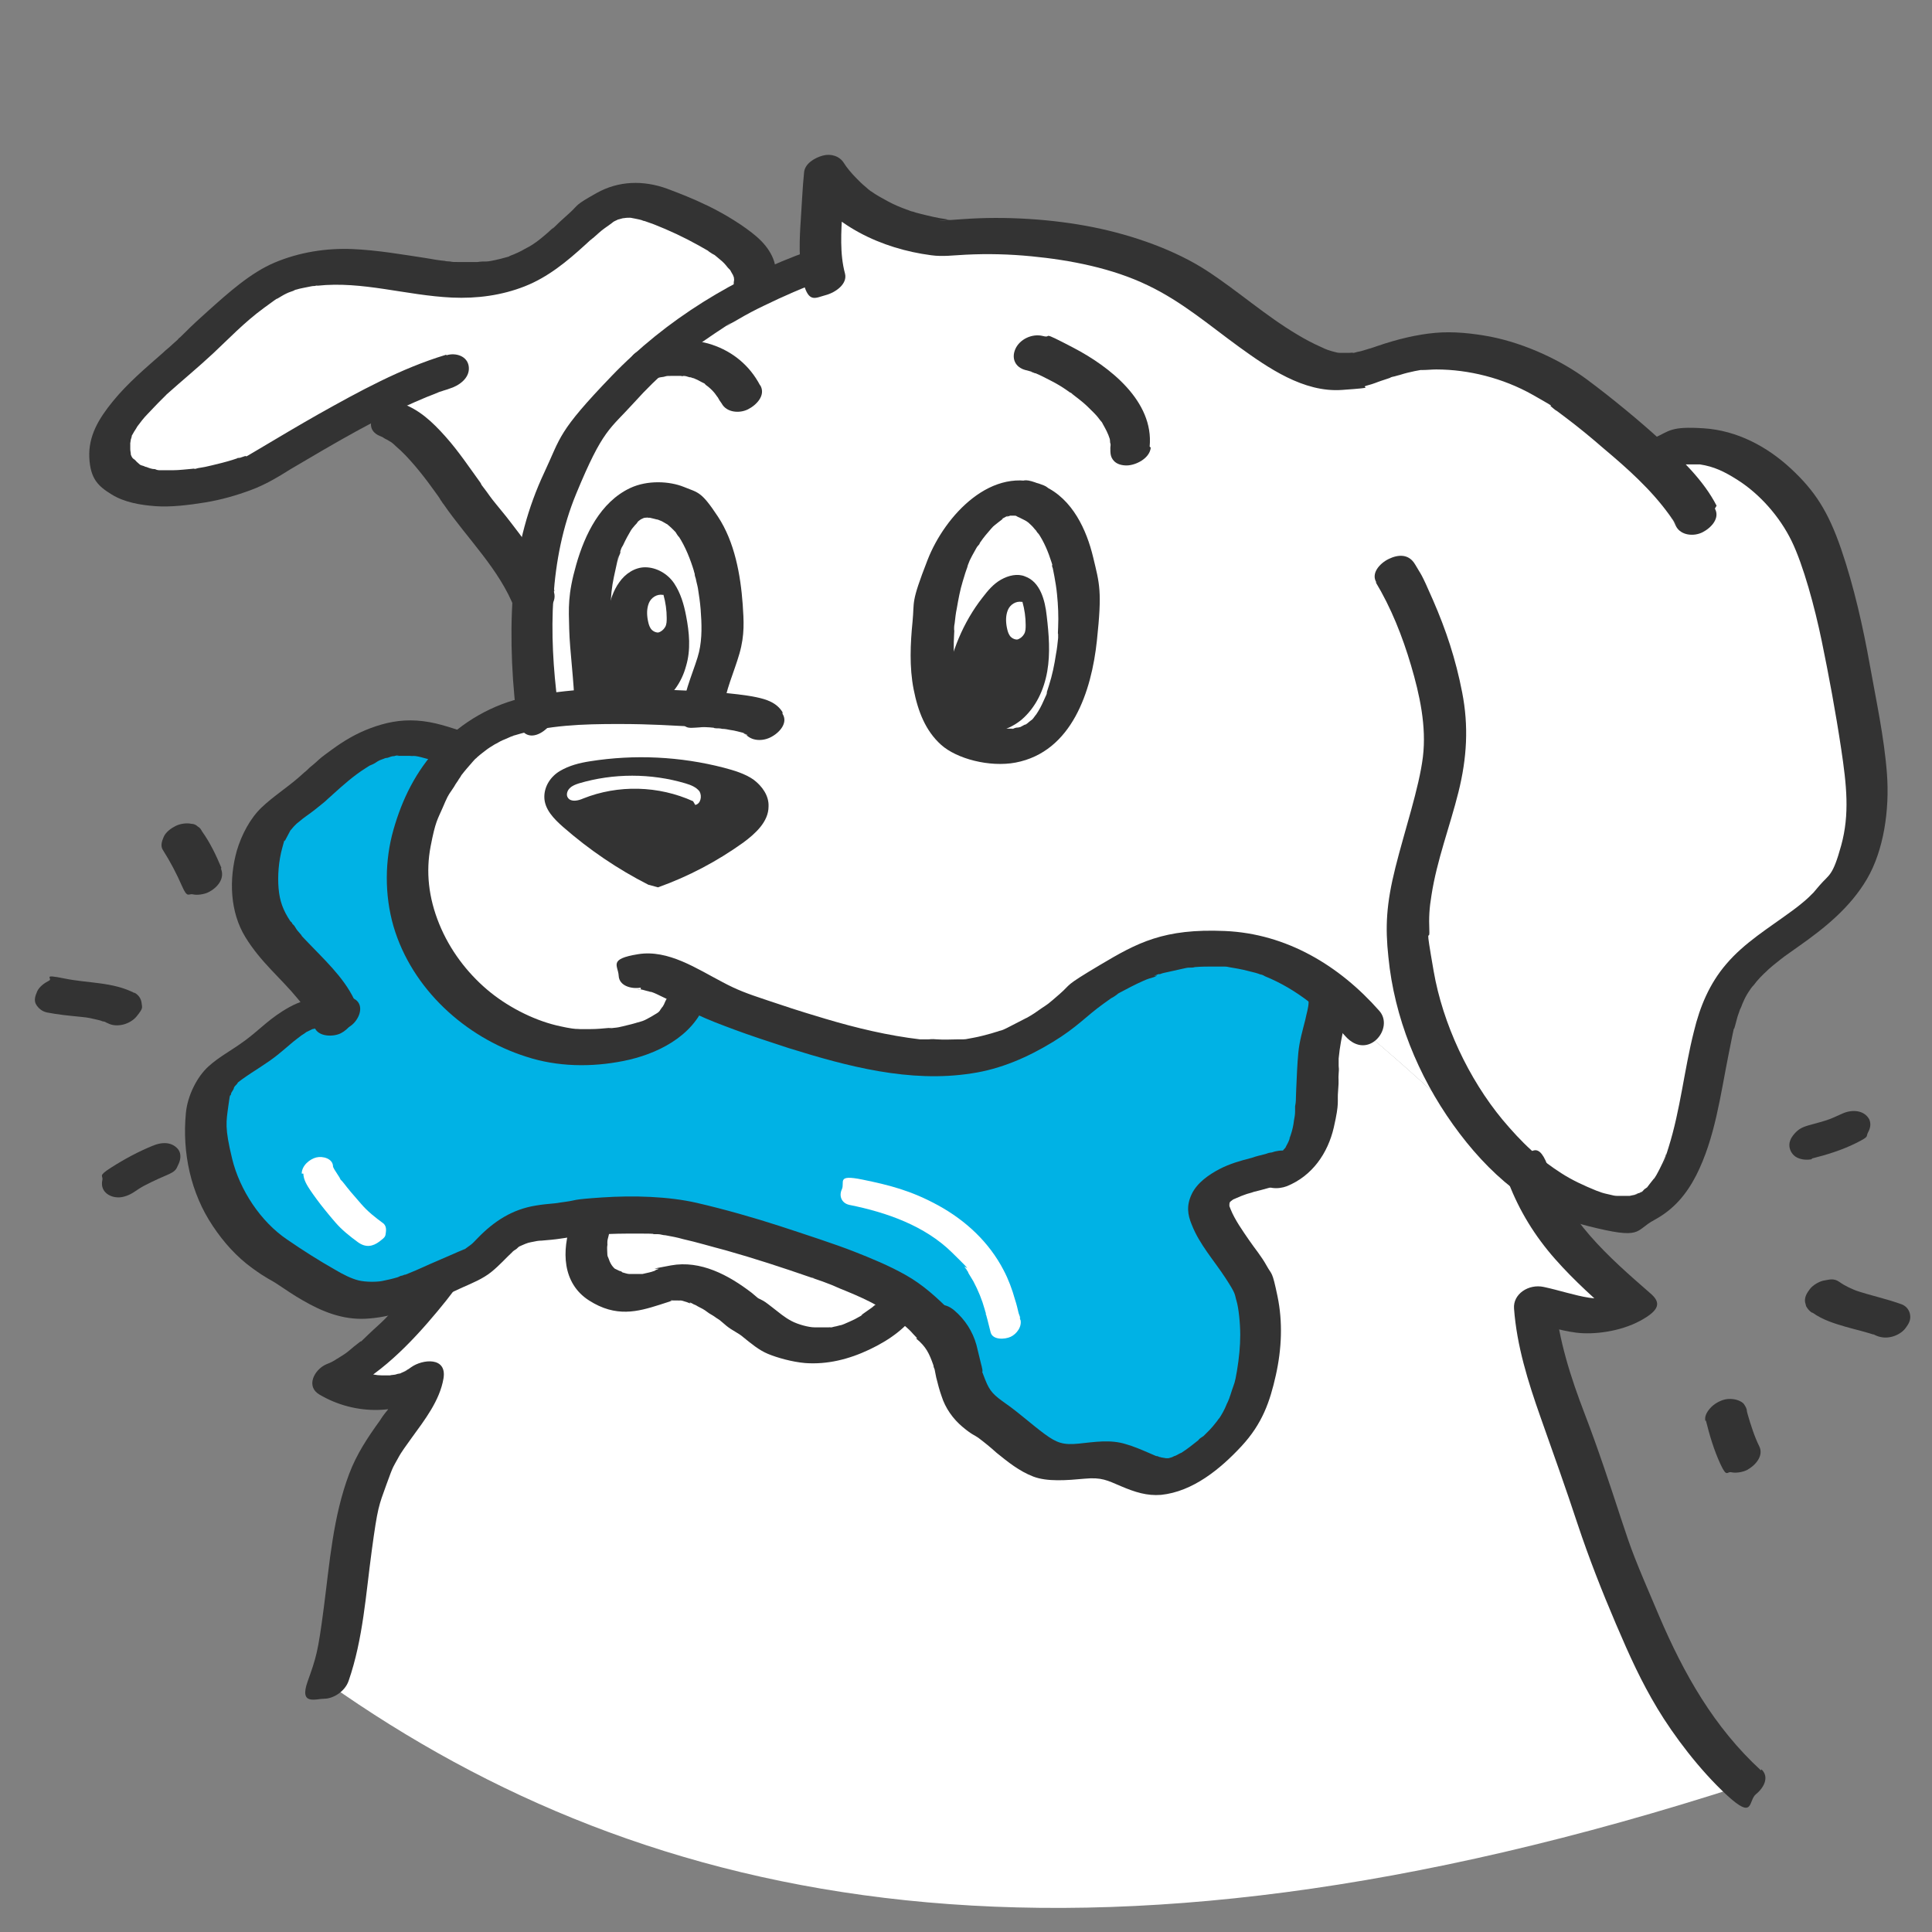 <svg viewBox="0 0 350 350" version="1.1" xmlns="http://www.w3.org/2000/svg" id="Working_Files">
  
  <rect x="0" y="0" width="350" height="350" fill="#808080" stroke="none"/>
  
  <defs>
    <style>
      .st0 {
        fill: #00b2e5;
      }

      .st1 {
        fill: #50aedc;
      }

      .st2 {
        fill: #fff;
      }

      .st3 {
        fill: #333;
      }
    </style>
  </defs>
  <path d="M68.05,265.06c2.25-4.59,7.91-10.16,8.69-14.84-4.69,3.52-11.42,3.03-16.4,0,5.96-2.64,10.74-7.81,15.14-12.69,1.07-1.17,2.05-2.44,2.93-3.81.2-.1.49-.2.68-.29,1.56-.78,3.12-1.66,4.59-2.64,3.03-1.95,6.05-4,9.18-5.86,2.93-1.66,5.96-3.12,9.08-4.2,3.03-.98,6.25-1.56,9.37-1.86,6.54-.59,13.08.1,19.43,1.37,3.12.59,6.25,1.37,9.28,2.15s6.05,1.56,9.08,2.64c1.07.39,2.15.88,3.22,1.27,1.76,2.05,3.42,4.3,5.27,6.25.78-.78,1.46-1.56,2.15-2.34,1.76,1.07,3.42,2.25,5.08,3.52.49.39.98-.49.49-.88-1.66-1.17-3.32-2.34-4.98-3.42,1.76-2.25,3.12-4.78,4.2-7.42,1.76-4.78,3.03-9.76,3.81-14.74.39-2.64.68-5.37.49-8.01-.1-2.05-.49-4.2-1.66-5.96-.2-.29-.49-.59-.68-.78,6.44.49,12.6-1.27,18.75-4,1.95-.98,2.93-3.91,5.86-4.88,6.84-2.93,12.69-6.84,19.53-11.72,1.95-1.95,7.81,0,11.72,0,20.6,7.52,36.72,26.66,54.39,41.11,4.1,10.74,11.03,16.7,19.14,23.92-6.54,3.81-11.91.88-17.87-.39.59,7.81,3.61,16.5,6.44,23.83,3.03,8.01,5.27,16.4,8.5,24.41,5.96,14.74,11.03,27.63,22.95,38.57-120.98,39.16-198.32,22.65-256.42-18.36,4.59-12.89,2.54-27.34,8.59-39.94h0Z" class="st2"></path>
  <path d="M86.5,216.04c-4.88,5.37-8.1,12.3-12.5,17.87s-4.69,5.37-7.23,7.81-.78.78-1.56,1.37-1.37,1.07-2.05,1.66-1.46.98-2.15,1.46c.59-.39-.39.2-.49.29-.49.29-.98.49-1.46.68-2.15.98-3.71,4-1.17,5.47,6.44,3.81,14.84,3.81,20.9-.68l-5.86-2.05c0,.29-.1.68-.2.98s0,.29-.1.39c.2-.49,0,0,0,0-.39.78-.68,1.56-1.17,2.25s-.88,1.37-1.27,1.95c.2-.29-.39.49-.49.59-.29.39-.59.78-.88,1.27-2.25,3.12-4.2,6.05-5.57,9.67-2.93,7.81-3.52,16.01-4.59,24.22-1.07,8.2-1.37,8.98-2.93,13.38-1.56,4.39,1.46,3.12,3.03,3.12s3.71-1.27,4.39-3.22c2.64-7.62,3.12-15.72,4.2-23.63,1.07-7.91,1.27-8.1,2.64-11.91s1.27-3.22,2.05-4.69,1.46-2.25,2.54-3.81c2.34-3.22,5.08-6.74,5.76-10.74.68-4-3.81-3.52-5.86-2.05s-1.07.68-.39.29c-.2.1-.39.2-.68.39-.29.2-.68.29-.98.49.49-.2,0,0-.2,0s-.59.2-.88.2c0,0-.98.1-.59.1s-.49,0-.59,0h-1.07c-.88,0-1.86-.2-3.12-.59s-2.15-.78-3.22-1.46l-1.17,5.47c7.03-3.22,12.79-9.18,17.67-15.04,4.88-5.86,4.59-6.44,6.64-9.76s3.81-5.96,6.35-8.79,1.17-3.42-.49-4.3-4,0-5.27,1.27h0v.1Z" class="st3"></path>
  <path d="M166.87,240.25c6.05,4.69,2.34,12.5,9.47,16.8,3.42,2.15,7.23,6.44,11.03,7.71,3.81,1.27,8.01-.88,11.91.2,4.69,1.37,6.93,4.2,12.21,1.95,3.32-1.37,8.01-5.57,10.06-8.59,4.39-6.44,5.76-18.55,2.93-25.58-1.37-3.42-8.4-11.13-7.91-14.35.68-4.49,9.67-5.18,12.6-6.54h1.07c9.18-3.61,5.57-17.09,7.81-25.49,1.37-5.08,2.73-8.98-2.54-12.21-4.2-2.54-8.4-3.52-12.5-6.54-6.93-4.98-16.89-3.71-24.7-1.07-5.27,1.86-7.03,5.27-11.23,8.2-3.52,2.44-7.52,2.34-11.72,1.86-12.3-1.46-41.11-8.2-52.83-12.5-4.39-1.66-10.35-2.05-14.26-4.2-4.3-2.34-5.96-7.32-8.01-11.42-2.05-4.1-3.81-7.91-8.1-9.96-3.81-1.76-8.2-1.86-12.11-3.42-10.55-4.2-17.48.39-25.1,7.52-3.32,3.12-6.74,4.3-8.79,8.5-1.76,3.61-2.25,8.69-1.46,12.6,1.86,8.5,11.62,12.79,14.35,20.7-6.05-2.34-10.45,3.12-14.45,6.05-4.98,3.71-8.89,4.3-9.47,11.33-.88,10.84,4.2,21.58,13.57,26.95,3.91,2.25,8.79,6.35,13.48,6.93,6.74.88,13.57-3.32,19.53-5.57,4-1.56,4.78-3.91,7.91-6.25,3.22-2.34,7.03-2.05,10.84-2.64,5.76-.98,10.64-.98,16.5-.68,6.05.29,28.02,7.32,33.69,9.67,3.22,1.27,6.44,2.64,9.37,4.39,2.44,1.46,4.2,4.49,6.74,5.66h.1Z" class="st0"></path>
  <g>
    <path d="M63.65,181.57c-3.81-1.37-7.71-1.07-11.23.88-3.52,1.95-5.27,4-7.91,5.96s-4.69,2.93-6.74,4.78-3.81,5.27-4.1,8.5c-.68,7.13.88,14.45,4.88,20.41,1.95,2.93,4.3,5.57,7.13,7.62,2.83,2.05,3.12,1.95,4.59,2.93s3.03,2.05,4.59,2.93c3.52,2.05,7.23,3.52,11.33,3.32,4.3-.2,8.4-1.66,12.3-3.32s3.52-1.56,5.27-2.34,3.71-1.56,5.27-2.83,2.54-2.44,3.91-3.71c-.49.39.2-.2.39-.29s.39-.29.59-.49c0,0,.59-.39.29-.2s.29-.1.29-.1c.2-.1.49-.2.68-.29,0,0-.49.2,0,0s.59-.2.98-.29c.98-.2,1.37-.29,1.95-.29,1.17-.1,2.44-.2,3.61-.39,2.05-.29,3.61-.59,5.66-.68s4.1-.2,6.05-.2h3.12c.98,0,1.56,0,2.25.1-.39-.1-.78,0-.2,0h.59c.49,0,.88.2,1.37.2,1.07.2,2.15.39,3.12.68,2.64.59,5.18,1.37,7.81,2.05,5.18,1.46,10.25,3.12,15.33,4.88s.78.29.2,0c.2,0,.49.2.68.29.49.2.88.29,1.37.49,1.07.39,2.05.78,3.12,1.27,3.61,1.46,7.32,3.03,10.35,5.57s2.34,2.15,3.52,3.32,3.91.98,5.27-.2,2.34-3.03.98-4.49c-2.54-2.54-5.08-4.88-8.2-6.64-3.12-1.76-6.25-3.03-9.47-4.3s-8.89-3.12-13.38-4.59c-4.49-1.46-9.96-3.03-15.04-4.2s-11.42-1.37-17.19-.98-4.39.49-6.54.78-1.07.2-2.05.29-2.25.2-3.32.39c-4.3.68-7.62,2.83-10.64,5.96-3.03,3.12-.49.49-.68.68l-.29.29c-.39.39.49-.39,0,0s-.49.39-.78.59-.29.2-.39.29c-.59.39.2,0-.2.1-1.66.68-3.32,1.46-4.98,2.15s-3.42,1.56-5.18,2.25-.39.2-.59.2c0,0-.68.2-.29.1s-.29.1-.29.1c-.29,0-.49.2-.78.29-.98.29-1.86.49-2.83.68s-2.93.2-4.2-.1-2.83-1.07-4.3-1.95c-2.93-1.66-5.86-3.52-8.69-5.47-4.78-3.22-8.59-8.98-9.96-14.65-1.37-5.66-1.07-6.64-.68-9.57s.29-1.37.49-2.15-.2.2.1-.29.39-.59.49-.98c-.2.49-.2.29,0,0s.39-.39.59-.68-.29.2-.29.2c.1,0,.2-.2.29-.29.29-.2.49-.39.78-.59,2.15-1.56,4.49-2.83,6.64-4.59s2.25-1.95,3.42-2.83.49-.39.78-.59,1.07-.68.68-.49.39-.2.59-.29.39-.2.59-.29.78-.29.29-.1.59-.1.68-.2c-.59.2,0,0,.29,0s.88.1.39,0c.2,0,1.07.29.88.2,1.86.68,4,.29,5.27-1.27s1.37-3.61-.49-4.3h0l-.2.78Z" class="st3"></path>
    <path d="M165.99,242.5c1.76,1.46,2.34,2.64,3.12,4.88.78,2.25.2.59,0,0,0,.2.1.49.2.68.1.49.2.98.29,1.46.29,1.17.59,2.34.98,3.42.68,2.15,2.05,4.1,3.81,5.57s2.15,1.46,2.83,1.95c1.17.88,2.25,1.76,3.32,2.73,2.05,1.66,4.1,3.32,6.64,4.3s6.15.68,9.28.39c3.12-.29,4.1.29,6.64,1.37s4.69,1.76,7.23,1.56c5.76-.59,10.74-4.69,14.55-8.79s5.18-8.1,6.25-12.89,1.27-9.67.29-14.35-.98-3.71-1.95-5.47-2.15-3.12-3.22-4.69-2.54-3.61-3.32-5.57-.1-.39-.2-.49c-.29-.68,0,.39,0-.1s0-.29,0-.39c-.2-.68,0,.29,0,0s.29-.59,0,0c0,0,.2-.49.29-.59l-.29.39c0-.1.2-.2.29-.29-.39.29-.49.39,0,0s.29-.2.39-.29c.59-.49-.88.39,0,0s.88-.39,1.37-.59.78-.59,0,0c.2-.1.59-.2.78-.29.49-.2,1.07-.29,1.56-.49,1.95-.49,3.91-.98,5.76-1.76s3.12-2.64,2.25-4.3-3.22-1.66-4.78-1.07-.39.1-.49.2c0,0,1.07-.29.39-.2s-.68.2-1.07.29c-.78.2-1.66.39-2.44.68-1.95.49-4,1.07-5.86,2.05s-4,2.44-4.98,4.49-.78,3.71,0,5.57c1.37,3.52,4,6.44,6.05,9.57s1.66,2.93,2.05,4.2.68,4.1.68,6.15-.2,4.2-.59,6.54-.49,2.25-.88,3.42-.29.98-.49,1.46.29-.68-.1.29-.29.59-.39.88c-.39.98-.88,1.86-1.46,2.73.39-.68-.29.39-.49.59-.39.49-.78.98-1.17,1.37s-.88.88-1.27,1.27c.1-.1.49-.39-.1,0s-.49.39-.68.59c-.98.78-1.95,1.56-3.03,2.25s0,0,0,0c-.29.1-.59.29-.78.39s-.39.2-.49.2c-1.27.59.29,0-.39.2s-.59.2-.88.2c.59-.1,0,0,0,0,0,0-1.07,0-.49,0s-.68-.1-.78-.2c-.2,0-.39-.1-.59-.2.59.2,0,0-.2,0-.49-.2-.88-.39-1.37-.59-1.37-.59-2.73-1.17-4.1-1.56-2.83-.88-5.66-.39-8.5-.1s-4-.1-6.25-1.76-4.49-3.71-6.84-5.37-3.03-2.25-3.91-4.49-.39-.98-.49-1.56.2.68,0-.2-.1-.59-.2-.88c-.29-1.17-.59-2.44-.88-3.61-.68-2.44-2.05-4.59-4-6.25s-3.71-1.07-5.27.2-2.54,3.22-.98,4.49h0l-.68.39Z" class="st3"></path>
    <path d="M64.83,182.64c-1.56-4.39-4.98-7.71-8.2-11.03-3.22-3.32-1.46-1.56-2.15-2.34s-.68-.78-.98-1.27-.29-.39-.49-.59q-.1-.2,0,0c-.1-.2-.2-.39-.39-.49-1.37-2.05-1.95-3.71-2.15-5.96s0-4.98.68-7.42.2-.78.49-1.27.59-1.17.88-1.66-.49.49.2-.29.39-.49.59-.68.39-.39.59-.59c-.59.49.2-.1.29-.2.88-.78,1.86-1.37,2.83-2.15s.98-.78,1.46-1.17.59-.49.88-.78c.78-.68.98-.88.68-.59-.2.2,0,0,.2-.2,1.95-1.76,3.81-3.42,5.96-4.78,2.15-1.37.49-.29.68-.49.59-.39-.88.39.1,0s.98-.49,1.46-.78.98-.39,1.46-.59c-.78.29-.1,0,0,0,.39,0,.68-.2,1.07-.29s.39,0,.59-.1,1.17-.1.29,0h2.34c.2,0,1.17.1.49,0,.78,0,1.46.2,2.15.39,2.73.68,5.37,1.86,8.3,2.44,2.93.59,5.47.98,7.81,2.44s3.03,2.93,4.1,4.88,2.25,4.39,3.22,6.64,2.34,4.59,4.1,6.54c1.76,1.95,4.49,3.32,7.13,4.2s5.18,1.27,7.81,1.95,3.52,1.07,5.76,1.86c3.81,1.27,7.62,2.34,11.42,3.42,8.98,2.44,18.06,4.49,27.15,6.35s7.42,1.37,11.13,1.86c3.71.49,5.47.68,8.2.39s6.44-1.66,9.18-3.81,2.15-1.86,3.12-2.83.39-.39.59-.59c.78-.78-.39.29.1-.1s.88-.78,1.37-1.17.88-.68,1.37-.98c.98-.59-.68.29.39-.2s.49-.2.68-.29c.39-.2.78-.29,1.17-.49-.59.2,0,0,.1,0,.68-.2,1.37-.49,2.15-.68,1.17-.29,2.44-.59,3.71-.88s1.27-.2,1.86-.29c-.68,0,.59,0,.59,0h4.98c1.27,0-.29,0,.39,0s.59,0,.88.1c.68.1,1.46.29,2.15.49,2.25.59,4.39,2.25,6.74,3.61s5.37,2.54,8.01,3.91c2.64,1.37,2.54,1.27,3.22,1.86s.78.68,1.07,1.17-.2-.59,0,.2.2.49.29.68c.29.68,0-.49,0,.2s0,.39,0,.49,0,1.46,0,.78c0,1.07-.39,2.15-.59,3.22-.49,1.95-1.07,3.91-1.27,5.96s-.29,4.49-.39,6.74,0,1.95-.2,3.03c0-.49,0,0,0,0v.88c0,.59-.1,1.17-.2,1.66-.1.88-.29,1.76-.59,2.64s-.1.29-.2.49c-.29.78.29-.59,0,.2s-.39.88-.59,1.27-.2.39-.29.49c.49-.68.2-.2,0,0s-.29.29-.39.49c-.49.59.49-.29,0,0s-.29.29-.49.39-.78.49-.2.2-.2,0-.29.1c-.29.1-.49.2-.78.29-1.56.59-3.12,2.64-2.25,4.3s3.22,1.66,4.78,1.07c4.59-1.86,7.42-5.96,8.5-10.64,1.07-4.69.59-4.49.78-6.64s0-2.05.1-3.12,0-.98,0-1.46v-.88c0-.29,0-.98,0-.39.2-2.15.59-4.1,1.07-6.15s1.17-4.59.88-6.84c-.88-6.15-7.62-8.2-12.5-10.45s-2.73-1.37-4.1-2.25-2.44-1.66-3.81-2.34c-2.73-1.27-5.66-1.86-8.59-2.05-5.86-.49-11.91.88-17.38,2.93s-4.98,2.64-7.03,4.49-1.27,1.17-1.86,1.66-.2.1,0,0c-.29.2-.49.49-.78.68-1.07.98-2.05,1.66-2.93,2.15s-1.27.39-.49.2c-.29,0-.59.2-.98.2s-.98.2-.39,0h-1.17c-1.46,0-2.64,0-4-.2s-3.42-.49-5.18-.78c-9.18-1.56-18.36-3.61-27.34-5.86s-8.89-2.25-13.28-3.61c-4.39-1.37-3.61-1.07-5.37-1.76s-.29-.1-.39-.2c.88.29.2,0,0,0-.59-.2-1.27-.49-1.86-.68-1.37-.49-2.73-.78-4.1-1.07s-2.83-.59-4.3-.98-2.34-.59-3.52-1.17c-2.15-.98-3.61-2.64-4.78-4.49-2.54-4.49-4.1-9.57-7.42-13.57s-4.69-3.81-7.71-4.78-5.96-1.17-8.89-2.15-5.66-1.95-8.79-2.15-5.76.39-8.4,1.37-4.88,2.34-7.03,3.91-1.95,1.46-2.83,2.25-.98.78-1.46,1.27-.59.49-.88.78-1.46,1.27-.88.78c-2.15,1.86-4.59,3.42-6.64,5.37s-3.61,4.88-4.49,7.81c-1.46,5.18-1.27,11.13,1.56,15.72,2.83,4.59,6.35,7.32,9.47,11.13,3.12,3.81.68.78.98,1.27.59.78-.2-.29.2.2s.29.39.39.68c.59.98,1.07,1.95,1.46,3.03.68,1.76,3.42,1.76,4.78,1.07s2.93-2.44,2.25-4.3h0l.78-.2Z" class="st3"></path>
  </g>
  <path d="M222.43,172c20.6,7.52,36.72,26.66,54.39,41.11h0c2.83,2.05,5.76,3.91,8.89,5.18,23.14,9.47,20.7-22.56,26.07-35.93,4.39-10.84,14.55-12.4,21.19-20.99,7.13-9.37,5.27-19.92,3.42-30.76-1.86-10.74-3.71-22.26-7.71-32.32-3.91-9.86-16.7-21.09-27.93-15.82l-1.37,1.46c-5.37-5.18-11.91-10.35-16.4-13.48-6.93-4.88-18.16-7.81-26.56-6.15-8.1,1.56-11.13,5.66-19.63,1.76-10.45-4.88-18.16-14.26-29.2-18.26-11.33-4.1-23.83-5.47-36.23-4.3,0,0-15.23-1.17-21.87-11.82,0,0-.98,11.03-.39,16.99h-1.27c-3.42,1.27-6.74,2.64-9.96,4.2-11.13,5.37-21.09,12.99-28.61,22.36-8.1,10.16-11.82,21.48-12.69,33.4h0c-.49,6.64-.2,13.57.68,20.51v.59c-.2,0-.49,0-.68.1-11.91,2.05-19.14,11.23-22.07,22.46-4,15.23,5.96,30.08,19.63,35.84.29.1.49.2.78.29,1.95.2,3.91.29,5.76.39,6.05.29,12.79.68,18.06-2.73,2.73-1.76,4.78-4.3,6.35-7.03.1-.2.29-.29.59-.2,4,.78,7.62,2.64,11.13,4.59,1.86,1.07,3.81,2.05,5.76,3.03.68-.29,1.46,0,1.56.68,1.37.59,2.73,1.07,4.1,1.46,2.25.59,4.49,1.17,6.74,1.66.98.2,1.95.49,2.93.68h.68c-.2,0-.39-.2-.68-.2.2,0,.39.2.68.2.68,0,1.27.1,1.95.2,1.56.1,3.32.1,4.78.78.49.2.88.49,1.27.88,6.44.49,12.6-1.27,18.75-4,1.95-.98,2.93-3.91,5.86-4.88,6.84-2.93,12.69-6.84,19.53-11.72,1.95-1.95,7.81,0,11.72,0v-.2ZM130.93,114.97c-.1,5.08-3.03,9.18-3.52,13.96-3.71-.2-7.23-.29-8.89-.39-.59,0-1.17,0-1.66-.1-.78.1-1.46,0-2.25,0h-6.74v-.68c0-7.62-1.95-14.74-.39-22.46,1.27-6.44,5.37-17.19,14.16-13.77,7.71,3.03,9.47,16.21,9.28,23.34v.1ZM195.38,115.85c-.88,9.08-3.81,21.19-15.43,19.92-14.94-1.56-11.82-25.88-7.52-34.86,1.37-2.83,7.52-12.69,14.45-9.57,8.1,3.61,9.18,17.09,8.4,24.51h.1Z" class="st2"></path>
  <g>
    <path d="M96.56,108.43c.88-11.91,4.59-23.24,12.69-33.4,7.52-9.37,17.48-16.89,28.61-22.36l-1.07-2.25c.68-5.96-14.06-11.82-18.46-13.38-9.08-3.22-12.89,4.98-19.92,9.76-15.14,10.25-31.34-3.03-47.07,3.52-6.44,2.64-12.21,9.37-17.38,13.96-4.2,3.71-13.57,10.84-14.16,16.8-1.27,12.3,21.87,7.32,27.73,3.81,5.47-3.22,6.25-5.37,12.89-8.89l3.12-.98c16.31-3.03,14.65,7.13,20.41,15.23,3.91,5.47,9.67,12.11,12.6,18.16Z" class="st2"></path>
    <path d="M186.98,91.34c8.1,3.61,9.18,17.09,8.4,24.51-.88,9.08-3.81,21.19-15.43,19.92-14.94-1.66-11.82-25.88-7.52-34.86,1.37-2.83,7.52-12.69,14.45-9.57h.1Z" class="st2"></path>
    <path d="M108.18,190.26c-.39-.39-1.17-.39-1.56,0h-2.15c-1.86,0-3.61-.39-5.37-.78,1.07,0,2.25.1,3.32.1,2.15,0,4.2.1,6.35,0h0c0,.2,0,.29-.1.49h-.39l-.1.2Z" class="st1"></path>
    <path d="M106.72,130.99c-.98-8.69-1.27-17.48-.78-26.27.2-2.73.39-5.47,1.17-8.01.88-2.54,2.34-4.98,4.59-6.54,3.91-2.64,9.57-1.95,13.38.88,3.81,2.83,6.15,7.23,7.62,11.82,2.73,8.79,2.44,18.55-.88,27.24-8.79.1-17.58.2-26.27.29" class="st2"></path>
  </g>
  <path d="M249.18,105.4c2.83,4.69,4.88,9.86,6.44,15.14s2.83,11.03,2.15,16.6-3.32,13.38-4.98,20.02c-1.66,6.64-1.86,10.74-1.27,16.21,1.07,10.94,5.37,21.48,11.72,30.37,6.35,8.89,14.35,15.82,24.41,18.36,10.06,2.54,8.4.88,12.01-1.07,3.61-1.95,5.86-4.69,7.62-8.1,3.42-6.74,4.39-14.55,5.86-21.87s.68-3.42,1.17-5.18.39-1.56.68-2.34.2-.68.29-.98-.29.78,0,.2.29-.78.49-1.17c.29-.68.59-1.27.98-1.86s.39-.59.59-.88c-.39.59.2-.29.29-.29.78-1.07,1.66-1.95,2.64-2.83-.68.59.1-.1.2-.2.2-.2.49-.39.68-.59.49-.39.98-.78,1.46-1.17.98-.78,2.05-1.46,3.12-2.25,4.88-3.42,9.47-7.13,12.5-12.3,3.03-5.18,4.1-12.5,3.61-19.04s-1.95-13.28-3.12-19.82-2.83-14.06-5.18-20.9-4.78-10.55-9.08-14.55c-4.3-4-9.76-6.93-15.82-7.32s-6.15.49-8.98,1.76c-2.83,1.27-3.12,2.54-2.25,4.3s3.32,1.76,4.78,1.07.68-.29.98-.39c-.88.39.2,0,.29,0,.29,0,.68-.2.98-.2,0,0,1.07-.2.49,0s.49,0,.49,0h1.95c-.68,0,.39,0,.59,0,2.54.39,4.39,1.27,6.84,2.83,4,2.54,7.62,6.64,9.76,11.03s4.2,12.01,5.47,18.16,2.54,12.99,3.52,19.53,1.56,11.82,0,17.48-2.15,5.18-3.91,7.23-.88,1.07-1.37,1.56l-.59.59c-.2.2-.68.59-.1.1-.98.88-1.95,1.66-3.03,2.44-4.1,3.03-8.5,5.66-11.82,9.57-3.03,3.52-4.78,7.71-5.86,12.21-1.76,6.93-2.44,14.16-4.59,20.99-2.15,6.84-.2.68-.39,1.07s-.29.88,0,0c0,.2-.2.39-.2.59-.29.78-.68,1.56-1.07,2.34s-.68,1.27-1.07,1.86.49-.68,0-.1-.2.29-.39.49c-.2.29-.49.59-.68.88s-.29.29-.39.39c-.49.49.78-.59.2-.2s-.49.39-.68.59-.29.2-.49.29c-.49.29-.39,0,.29-.2-.29,0-.68.39-.98.49s-.39.1-.49.2c.78-.49.78-.2.29-.1s-.59.1-.98.2c-.78.2.2,0,.2,0h-2.54c.98,0,.2,0,0,0-.39,0-.78-.1-1.17-.2s-.98-.2-1.56-.39-.49-.2-.78-.29c-.68-.2.49.2-.29-.1-2.15-.88-4.3-1.86-6.25-3.12s-3.42-2.34-5.37-4.1-3.61-3.61-5.27-5.57c-6.15-7.42-10.84-17.38-12.5-26.95-1.66-9.57-.68-4.88-.78-7.32s0-4.1.39-6.44c.98-6.35,3.32-12.4,4.88-18.65s1.86-12.01.68-18.06c-1.17-6.05-2.93-11.33-5.27-16.7-2.34-5.37-2.05-4.39-3.22-6.44s-3.12-1.86-4.78-1.07-3.32,2.64-2.25,4.3h0l-.2-.1Z" class="st3"></path>
  <path d="M146.56,45.45c-13.38,4.78-25.88,12.4-35.74,22.65-9.86,10.25-9.18,11.03-12.21,17.48-3.03,6.44-4.69,12.99-5.47,19.82s-.59,16.01.39,23.92c.98,7.91,8.01,2.05,7.52-1.76-1.66-12.69-1.56-26.27,3.32-38.08,4.88-11.82,6.05-11.62,10.55-16.6,4.3-4.78,8.89-8.69,14.45-12.4,5.57-3.71,1.56-.98,2.34-1.46s.78-.49,1.17-.68c-.49.29.49-.29.68-.39,1.66-.98,3.32-1.86,4.98-2.64,3.42-1.66,6.93-3.22,10.55-4.49,3.61-1.27,3.03-2.64,2.25-4.3s-3.22-1.56-4.78-1.07h0Z" class="st3"></path>
  <path d="M310.99,91.64c-2.34-4.59-6.44-8.5-10.16-11.91s-8.69-7.52-13.28-10.94c-4.59-3.42-11.13-6.54-17.58-7.81-3.22-.59-6.64-.98-9.96-.68-3.32.29-6.93,1.17-10.35,2.34s-.59.2-.88.29-1.07.39-.59.2-.59.2-.68.2c-.29.1-.68.2-.98.29s-.59.1-.88.2-.98.2-.59.1-.39,0-.59,0h-1.27c-.39,0,0,0,0,0h-.49c-.39,0-.68-.1-1.07-.2-.78-.2-1.37-.39-2.15-.78-1.56-.68-3.03-1.46-4.49-2.34-5.76-3.42-10.64-7.81-16.31-11.52s-13.28-6.44-20.6-7.91-15.92-2.05-23.83-1.46c-7.91.59-1.76,0-2.34.2s1.17.1.68,0-.78,0-1.17-.2c-1.56-.2-3.12-.59-4.69-.98s-.88-.29-1.37-.39-.59-.2-.88-.29c.68.2,0,0-.29-.1-1.07-.39-2.25-.88-3.32-1.46s-2.15-1.17-3.12-1.86-.49-.39,0,0c-.1,0-.2-.2-.39-.29-.2-.2-.49-.39-.68-.59-.49-.39-.98-.88-1.46-1.37-.98-.98-1.86-2.05-2.34-2.83-.78-1.27-2.34-1.76-3.81-1.37s-3.32,1.46-3.42,3.12c-.29,2.83-.39,5.66-.59,8.5s-.49,7.91.49,11.52,2.15,2.64,4,2.15,4-2.05,3.52-3.91c-.98-3.61-.68-7.62-.49-11.23s0-1.95.1-2.93,0-.78,0-1.17v-.68c0-.59,0,.68,0,0s.1-1.56.2-2.25l-7.23,1.76c4.98,7.81,14.06,12.01,23.04,13.18,2.05.29,4.1,0,6.25-.1,4-.2,7.91-.1,11.91.29,7.03.68,14.65,2.15,21.09,5.27,6.15,2.93,11.13,7.23,16.5,11.13,5.27,3.81,11.72,8.3,18.65,7.81,6.93-.49,3.03-.39,4.49-.78s1.76-.59,2.64-.88.59-.2.88-.29,1.17-.39.78-.29.49-.2.68-.2c.39-.1.68-.2,1.07-.29.88-.29,1.76-.49,2.64-.68s.68-.1,1.07-.2,0,0-.1,0h.49c.78,0,1.66-.1,2.44-.1,5.86,0,12.11,1.56,17.48,4.59s2.34,1.46,3.52,2.25c-.49-.29,0,0,.2.2s.49.39.68.49c.49.39,1.07.78,1.56,1.17,2.34,1.76,4.59,3.61,6.84,5.57,4.3,3.61,8.59,7.42,11.91,12.01,3.32,4.59.49.68.1.2.2.2.29.49.49.68.29.39.49.88.68,1.27.88,1.66,3.22,1.86,4.78,1.07s3.22-2.54,2.25-4.3h0l.29-.49Z" class="st3"></path>
  <path d="M100.47,107.06c-1.46-3.81-4-7.23-6.44-10.45s-2.64-3.42-4-5.08-1.27-1.66-1.86-2.44-.59-.78-.88-1.17c.29.49-.2-.29-.2-.39-2.05-2.83-4-5.76-6.35-8.4s-4.88-5.08-8.3-6.15-7.91,4.69-3.22,6.15c-.88-.29.1,0,.29.2.29.2.59.29.88.49.2.1.29.2.49.29-.2-.2-.29-.2,0,0s.59.49.78.68c1.27,1.07,2.44,2.34,3.52,3.61s2.15,2.64,3.12,4,.88,1.17,1.27,1.76q.2.29,0,0c.1.2.2.29.29.49.2.2.29.49.49.68,4.3,6.25,10.16,11.82,12.89,18.94s3.42,1.76,4.78,1.07,3.03-2.44,2.25-4.3h.2Z" class="st3"></path>
  <path d="M80.74,64.29c-8.1,2.44-15.72,6.64-23.04,10.74-3.61,2.05-7.23,4.2-10.84,6.35-3.61,2.15-1.66.98-2.54,1.27s-.88.29-1.37.49.88-.29.39-.2-.29,0-.39.1c-.29.1-.59.2-.88.29-1.27.39-2.44.68-3.71.98s-1.27.29-1.86.39-.68.1-.98.2-.29,0-.49,0c-.68.1.59,0,.1,0-1.27.1-2.64.29-3.91.29h-1.86c-.59,0-.29,0-.49,0,.88,0,.49,0,.29,0-.39,0-.68,0-1.07-.2-.59,0-1.07-.2-1.56-.39-.78-.2.29.2-.1,0s-.49-.2-.78-.29-.39-.2-.59-.39-.2-.2-.29-.2c-.29-.1.39.49.2.2s-.68-.78-.98-.98c.59.49.2.29,0,0s-.2-.39-.29-.59c-.29-.68,0,.39,0,0s-.1-.59-.1-.98v-.88c0-.49-.1.59,0-.2s.1-.68.2-.98.2-.59,0-.2.1-.29.2-.39c.2-.39.39-.68.59-.98s.68-1.17.29-.49c.59-.78,1.17-1.56,1.86-2.25s1.27-1.37,1.86-1.95l.98-.98.49-.49c.49-.49-.2.1.2-.2,2.73-2.44,5.57-4.78,8.3-7.32,2.73-2.54,5.66-5.66,9.28-8.3,3.61-2.64,1.66-1.17,2.54-1.76-.59.39.49-.29.68-.39.49-.29,1.07-.59,1.66-.78s.49-.2.68-.29.78-.2.1,0c.49-.2.98-.29,1.46-.39s.98-.2,1.46-.29.49,0,.78-.1c.68-.1,0,0,.29,0,8.2-.88,16.01,1.76,24.41,2.15,4.49.2,8.98-.39,13.18-2.05s7.62-4.49,10.94-7.52c3.32-3.03.59-.59.98-.88s.29-.29.49-.39c.39-.39-.49.39,0,0,.68-.59,1.27-1.17,1.95-1.66s1.27-.88,1.86-1.37c-.88.59,0,0,.29-.1s.29-.2.49-.2c.78-.39-.78.2,0,0s.68-.2,1.07-.29c-.78.2.2,0,.49,0h.59c-.2,0-.59-.1,0,0s.98.2,1.46.29.88.29.39.1,0,0,0,0c.2,0,.39.2.68.2.59.2,1.07.39,1.66.59,2.73,1.07,5.47,2.34,8.1,3.81s1.37.78,1.95,1.17.59.39.98.59c.49.29.1,0,0,0,.2.2.39.29.59.49.49.39,1.07.88,1.46,1.37s.39.49.59.68.2.2.29.39c.39.39-.2-.39,0,0s.29.49.39.68.29.88.2.39,0,.29,0,.39c.1.59.1-.59,0,.2-.39,1.86,1.27,3.22,3.03,3.12s4-1.27,4.39-3.22c.68-3.12-1.07-5.86-3.32-7.81s-5.76-4.1-8.79-5.57c-3.03-1.46-4.88-2.15-7.42-3.12-4.3-1.56-8.79-1.46-12.79.78-4,2.25-3.22,2.05-4.69,3.42s-1.76,1.56-2.54,2.34-1.07.98-.49.39c-.39.39-.78.68-1.17,1.07-.68.59-1.37,1.17-2.05,1.66s-.88.59-1.37.88.39-.2-.2.1-.68.39-1.07.59-.98.49-1.46.68-.59.2-.88.39c.2,0,.68-.2,0,0s-2.15.59-3.22.78-.49,0-.68.1c.59,0,0,0-.1,0-.59,0-1.07,0-1.66.1h-3.32c-1.17,0-1.07,0-1.66-.1.49,0-.78,0-.88-.1-1.07-.1-2.25-.29-3.32-.49-4.49-.68-8.89-1.46-13.48-1.66-4.78-.2-9.67.59-14.06,2.44s-8.4,5.47-12.11,8.79-3.32,3.12-4.98,4.69-.2.2,0,0c-.2.2-.39.29-.49.49-.29.29-.59.49-.88.78-.59.59-1.27,1.07-1.86,1.66-3.12,2.73-6.35,5.47-8.98,8.69s-4.49,6.35-4.3,10.25,1.66,5.18,4,6.64c2.34,1.46,5.27,1.95,8.01,2.15,2.73.2,6.05-.2,8.98-.68s5.66-1.27,8.3-2.25,4.88-2.34,7.23-3.81c7.81-4.59,15.62-9.28,24.02-12.79.88-.39,1.76-.68,2.64-1.07s.39-.1.59-.2c-.78.29-.29,0,0,0,.49-.2.98-.29,1.46-.49,1.66-.49,3.71-1.86,3.52-3.91s-2.44-2.64-4-2.15h0l-.2-.1Z" class="st3"></path>
  <path d="M141.77,129.03c-1.07-1.76-2.93-2.34-4.78-2.73s-4.59-.68-6.93-.88c-4-.29-8.1-.39-12.11-.59-7.52-.39-15.23,0-22.65,1.46-6.05,1.27-11.62,4.49-15.82,8.98s-6.64,9.57-8.2,15.04c-1.56,5.47-1.66,11.72,0,17.48,3.32,11.33,12.99,20.12,24.02,23.63,5.66,1.86,11.82,1.95,17.67.78,5.86-1.17,12.5-4.3,14.84-10.55,2.34-6.25-1.46-3.12-3.03-3.12s-3.71,1.27-4.39,3.22c.29-.78,0,0-.1.2s-.29.49-.39.68c.49-.78-.29.29-.39.49s-.78.68,0,0c-.2.2-.39.39-.59.49s-.29.2-.49.29-.29.2-.49.29c.49-.29.59-.29.2-.1-.39.2-.88.49-1.27.68s-.49.2-.78.29-1.17.39-.1,0c-1.07.39-2.05.59-3.22.88s-1.17.2-1.76.29-.98.1-.39,0-.29,0-.39,0c-1.07.1-2.15.2-3.22.2h-1.95c-.29,0-1.17-.1-.49,0-1.27-.1-2.54-.39-3.81-.68-4.39-1.07-9.08-3.52-12.6-6.54s-6.64-7.03-8.59-11.82-2.44-9.47-1.56-14.06,1.27-4.88,2.15-6.93.98-2.25,1.66-3.22.59-.98.88-1.37.39-.59.49-.78c-.39.59.39-.49.39-.59.68-.88,1.37-1.66,2.05-2.44s.49-.49.68-.68c.78-.78-.59.49.2-.2s.98-.78,1.46-1.17.98-.68,1.46-.98.78-.49,0,0c.29-.2.59-.29.88-.49.49-.29.98-.49,1.46-.68s.59-.29.88-.39c.2,0,.39-.2.59-.2q-.49.2,0,0c6.05-1.86,12.4-2.05,18.75-2.05s9.47.29,14.16.49,2.44.2,3.61.29,0,0,0,0c.39,0,.68,0,1.07.1.49,0,.98.1,1.46.2.88.1,1.76.39,2.64.59s-.68-.39-.2,0,.29.1.39.2c.29,0,.59.49-.29-.2.29.2.39.59-.1-.29.98,1.66,3.12,1.86,4.78,1.07s3.32-2.64,2.25-4.3h0v-.29Z" class="st3"></path>
  <path d="M116.09,179.22c-1.17.2-.39,0-.1,0,.59,0-.2,0-.2,0,.49,0,.98.2,1.37.29s.49.1.68.2c-.59-.2,0,0,.2,0,.59.2,1.17.49,1.76.78,2.15.98,4.2,2.15,6.35,3.22s4.59,1.95,6.93,2.83,6.44,2.25,9.76,3.32c10.64,3.32,21.97,6.35,33.2,4.59,5.27-.78,10.16-2.93,14.65-5.66,4.49-2.73,6.05-4.69,9.18-6.93s1.07-.78,1.56-1.07.59-.39.88-.59.88-.29-.2,0c.2,0,.39-.2.59-.29,1.46-.78,2.93-1.56,4.49-2.25s1.86-.49,2.44-.98c0,0-.98.29-.29,0s.49-.2.78-.2c.49-.2.98-.29,1.46-.39.88-.2,1.76-.39,2.64-.59s.88-.2,1.37-.2c.68-.1,0,0-.2,0,.39,0,.78,0,1.07-.1,1.17-.1,2.25-.1,3.42-.1h1.56c.49,0,.88,0,.1,0,.39,0,.68,0,1.07.1,1.17.2,2.34.39,3.42.68s1.27.29,1.86.49.98.39.39.1c.29.1.59.2.88.39,5.76,2.34,10.45,6.25,14.55,10.84,4.1,4.59,8.98-1.46,6.15-4.59-7.23-8.2-16.8-13.96-27.93-14.45s-15.92,2.15-22.65,6.15-5.08,3.32-7.32,5.27-2.05,1.76-3.22,2.54-1.07.78-1.56,1.07-.59.39-.98.59c-.78.49.39-.2-.39.2-1.17.59-2.25,1.17-3.42,1.76s-1.07.39-1.56.59-.1,0,0,0c-.39.1-.88.29-1.27.39-1.07.29-2.15.59-3.22.78s-1.07.2-1.56.29c.88-.1-.2,0-.29,0h-.98c-1.17,0-2.44.1-3.71,0s-1.17,0-1.66,0h-1.37q.29,0-.1,0c-5.76-.68-11.52-2.05-17.09-3.71s-7.23-2.25-10.74-3.42c-3.52-1.17-5.37-1.86-7.91-3.22-4.69-2.44-9.86-5.96-15.33-5.08-5.47.88-3.61,2.05-3.52,3.91s2.34,2.44,4,2.15h0v.29Z" class="st3"></path>
  <path d="M159.54,235.57c.29-.49.2-.29,0,0s-.39.39-.59.59c-.49.49.39-.29-.2.1s-.59.49-.88.68c-.59.39-1.07.78-1.66,1.17s0,0,.2,0c-.2,0-.29.2-.49.29-.39.2-.68.39-1.07.59-.59.29-1.27.59-1.95.88s-.98.29-.29.1c-.39.1-.68.2-1.07.29s-.59.1-.88.2-.29,0-.49,0c.68-.2.39,0,.1,0h-2.73c-.98,0-2.93-.49-4.2-1.17s-2.15-1.46-3.42-2.44-1.37-1.07-2.15-1.46-.68-.29-.2,0l-.1-.1c-.39-.29-.78-.68-1.27-1.07-4.2-3.22-9.28-5.96-14.65-4.98s-1.56.39-2.34.68-.39.2-.59.29-.98.29-.2.1-.49.1-.78.2c-.39.1-.88.2-1.27.29-.68.1.78,0,.2,0h-1.95c-.49,0-.88,0-.29,0s-.1,0-.29,0c-.39,0-.88-.2-1.27-.29s-.2,0-.29,0c-.39,0,.59.29.29,0s-.39-.2-.59-.29l-.59-.29c-.59-.29.39.39-.1,0s-.59-.68-.88-.98.2.2.2.29c0-.1-.1-.2-.2-.39-.1-.2-.2-.39-.29-.68s-.2-.49-.29-.68c.2.59,0,0,0-.2,0-.59-.1-1.17,0-1.76s0,0,0,.1v-.59c0-.39.1-.68.2-1.07.2-.88.39-1.76.68-2.54.59-1.76-1.37-3.12-3.03-3.12s-3.71,1.27-4.39,3.22c-1.76,4.98-1.66,10.94,3.22,14.06,4.88,3.12,8.79,2.05,12.79.78s1.37-.49,2.05-.78-.68.1,0,0,.29,0,.39,0c.39-.2-.68,0,0,0h.88c.29,0,.59.1,0,0h.39c.29,0,.59.1.88.2s.39.1.59.2.59.2.29,0,.59.2.68.29c.29.1.49.2.78.39.59.29,1.17.59,1.66.98s.98.59,1.37.88.68.49.2.1c.2.2.39.29.68.49.39.29.78.68,1.27,1.07,1.07.88,2.15,1.27,3.03,2.05,1.46,1.17,2.83,2.34,4.49,3.03s4.39,1.46,6.74,1.66c4,.29,7.91-.68,11.62-2.44s6.84-4,8.98-7.32-.1-3.42-1.76-3.81-3.91.68-4.98,2.34h0l-.2-.1Z" class="st3"></path>
  <path d="M319,320.71c-8.5-7.81-13.96-17.48-18.46-28.02s-4.88-11.52-6.84-17.48c-1.95-5.96-4.2-12.79-6.64-19.14-2.44-6.35-4.78-13.48-5.37-20.7l-5.37,3.91c3.12.68,6.15,1.76,9.28,2.15s7.91-.2,11.52-2.15c3.61-1.95,3.81-3.32,1.86-4.98-3.81-3.32-7.62-6.64-10.94-10.45s-5.86-7.91-7.71-12.79-3.42-1.76-4.78-1.07-3.03,2.44-2.25,4.3c1.95,5.08,4.78,9.67,8.4,13.77,3.61,4.1,7.32,7.32,11.13,10.74l1.86-4.98c-2.44,1.37-4.3,1.66-6.84,1.27s-5.47-1.37-8.2-1.95-5.57,1.27-5.37,3.91c.49,6.74,2.54,13.28,4.78,19.63s4.59,12.89,6.74,19.43c2.05,6.15,4.39,12.11,6.93,18.06s4.59,10.45,7.52,15.33,7.62,11.13,12.6,15.72c4.98,4.59,3.81.98,5.27-.2s2.44-3.12.98-4.49h0l-.1.2Z" class="st3"></path>
  <path d="M208.27,80.89c.78-8.2-7.23-14.45-13.77-17.87s-3.61-1.66-5.57-2.15-4.2.59-4.98,2.34,0,3.32,1.76,3.81.88.2,1.27.39-.78-.29,0,0,.39.2.59.2c.98.39,1.86.88,2.83,1.37s1.95,1.07,2.93,1.76.39.29.59.39q.29.2,0,0c.1,0,.29.2.39.29.49.39.88.68,1.37,1.07.88.68,1.66,1.46,2.44,2.25s.78.88,1.17,1.37.29.29.39.49c-.39-.78,0,0,.1.2.49.88.98,1.76,1.27,2.73s-.1-.59,0,0,0,.49.1.78,0,.49,0,.78,0,1.07,0,.1c0,.88,0,1.56.59,2.25s1.56.88,2.34.88c1.66,0,4.2-1.27,4.39-3.22h0l-.2-.2Z" class="st3"></path>
  <path d="M137.67,69.76c-1.86-3.52-4.88-6.05-8.69-7.32s-8.01-.88-11.82.49c-3.81,1.37-3.12,2.73-2.25,4.3s3.12,1.66,4.78,1.07c-1.27.39,0,0,.29,0s.68-.2,1.07-.2.78-.1.2,0,0,0,.2,0h2.05c.29,0-.78-.1-.2,0s.39,0,.49,0c.39,0,.68.1.98.2s.29,0,.49.1.68.2.2,0,.39.2.59.29c.29.1.59.29.98.49s.88.39.88.59c0-.2-.49-.39,0,0s.29.2.39.29c.59.49,1.07.98,1.46,1.56s.2.2.29.39c.49.59-.2-.39,0,0s.39.68.68,1.07c.88,1.66,3.22,1.86,4.78,1.07s3.22-2.54,2.25-4.3h0l-.1-.1Z" class="st3"></path>
  <path d="M111.6,126.5c0-7.32-1.95-14.74-.39-21.97,1.56-7.23.49-1.95.68-2.83s.29-1.07.49-1.56c.29-.88-.29.59,0-.29s.29-.68.49-1.07c.49-1.07.98-1.95,1.56-2.93-.49.78,0,0,.1-.1.2-.2.29-.39.49-.59s.39-.39.49-.59c.29-.29.2-.29-.2.1.1-.1.29-.2.39-.29.1-.1.29-.2.39-.29.68-.59-.78.39,0,0s.49-.2.68-.29c.78-.39-.88.2,0,0s1.07-.1,0,0h.78c.88,0-.68-.2.2,0s.78.2,1.17.29c.88.2-.39-.2.39.1s.49.2.68.29.49.29.68.39c.68.39-.39-.39.2.1s.78.68,1.17,1.07.39.39.49.59.68.98.39.49c1.27,1.95,2.15,4.2,2.83,6.44-.2-.59.1.39.1.39,0,.29.1.59.2.88.1.59.29,1.17.39,1.76.2,1.27.39,2.54.49,3.81.2,2.64.29,5.18-.29,7.71s-2.64,6.84-3.03,10.55,1.07,3.22,3.03,3.12,4.2-1.27,4.39-3.22c.39-3.52,1.95-6.74,2.93-10.16s.78-5.96.59-8.89c-.39-5.37-1.46-11.33-4.49-15.92-3.03-4.59-3.52-4.3-6.15-5.37s-6.64-1.27-9.76.2c-5.37,2.54-8.2,8.4-9.76,13.87s-1.37,7.81-1.27,11.72.88,9.37.98,14.16,2.54,2.54,4,2.15,3.52-1.86,3.52-3.91h0v.1Z" class="st3"></path>
  <path d="M184.54,93.69l1.17.59c.39.2.78.59.2.1.1.1.29.2.39.29.29.29.68.59.98.98s.39.39.49.59.59.78.2.2c1.17,1.66,1.95,3.61,2.54,5.47,0,0,.29.88.1.49s.1.59.1.49c.1.49.2.98.29,1.46.2,1.07.39,2.25.49,3.32.2,1.95.29,4,.2,5.96s0,.88,0,1.27c0-.78,0,.49,0,.68-.1.98-.2,1.95-.39,2.93-.29,1.95-.68,3.81-1.27,5.66s-.29.88-.39,1.37.29-.68,0,.1-.2.39-.29.68c-.39.88-.78,1.76-1.27,2.54s-.59.88,0,.1c-.1.1-.2.29-.29.39-.29.29-.49.68-.78.98s-.78.78,0,0c-.1.1-.29.2-.39.29-.2.2-.39.29-.59.49-.68.49-.2,0,0,0-.1,0-.98.49-1.17.59-.78.39.88-.2,0,0s-.39.1-.49.1c-.29,0-.59.1-.78.2s-.59,0,.1,0h-1.86c-.98,0,.29,0-.2,0h-.59c-.39,0-.78-.2-1.17-.29s-.39-.1-.59-.2c-.49,0,.68.29,0,0s-.78-.39-1.17-.59-1.17-.78-.39-.2c-.29-.2-.59-.39-.78-.68s-.49-.49-.78-.78-.98-1.27-.49-.49c-.88-1.37-1.46-2.73-1.95-4.2s0-.29-.1-.49c.2.78,0,0,0-.1,0-.39-.2-.78-.29-1.17-.2-.88-.29-1.76-.39-2.54-.2-1.76-.2-3.52-.1-5.27s0-.49,0-.78c0,.68,0,.2,0,0,0-.39,0-.88.1-1.27.1-.88.2-1.86.39-2.73.29-1.66.59-3.32,1.07-4.88s.49-1.66.78-2.44,0-.29.1-.39c-.29.98,0,.2,0,0,.1-.29.29-.68.39-.98.29-.59.59-1.17.88-1.66s.39-.78.68-1.07.2-.29.29-.49,0-.1-.2.29c.1-.1.2-.29.29-.39.59-.88,1.27-1.66,1.95-2.44s.29-.29.49-.49c.59-.59-.49.39.1-.1s.88-.68,1.37-1.07l.2-.2c.39-.2.29-.2-.2.1,0-.1.59-.29.68-.39s.88-.29.29-.1.39,0,.49-.1c.59-.2,0,0-.2,0,.2,0,1.37,0,.39,0h.59c.2,0,.39,0,.59.1-.39-.1-.29-.1,0,0,1.86.78,4,.2,5.27-1.27s1.37-3.52-.49-4.3c-9.37-3.91-17.97,5.47-21.09,13.48-3.12,8.01-2.34,7.32-2.73,11.23s-.59,8.2.2,12.21,2.15,7.52,4.98,10.06c2.83,2.54,8.79,4.1,13.48,3.22,10.25-1.95,13.77-12.99,14.74-22.07s.49-10.25-.68-15.14-3.71-10.55-8.89-12.89c-5.18-2.34-4-.2-5.27,1.27s-1.37,3.42.49,4.3h0l.2.1Z" class="st3"></path>
  <path d="M171.36,123.86c.88-5.66,3.12-11.13,6.64-15.62.98-1.27,1.95-2.44,3.32-3.22s3.03-1.17,4.39-.59c2.73.98,3.61,4.3,3.91,7.13.39,3.32.68,6.74.1,10.06s-2.05,6.54-4.69,8.79c-2.64,2.15-6.35,3.03-9.47,1.66-3.12-1.37-5.08-5.18-3.81-8.3" class="st3"></path>
  <path d="M110.62,126.5c-1.46-5.18-1.66-10.64-.49-15.82.39-1.86.98-3.71,2.05-5.18,1.07-1.56,2.83-2.73,4.69-2.73,2.05,0,4.1,1.17,5.27,2.93s1.76,3.81,2.15,5.86c.59,3.03.88,6.15,0,9.08-.78,2.93-2.64,5.76-5.47,7.03-2.73,1.27-6.44.59-8.2-1.86" class="st3"></path>
  <path d="M185.22,109.02c.39,1.37.59,2.83.59,4.2,0,.59,0,1.17-.29,1.66s-.78.88-1.27.98c-.49,0-1.07-.29-1.37-.78s-.39-.98-.49-1.46c-.2-1.07-.2-2.15.2-3.12s1.46-1.66,2.54-1.46" class="st2"></path>
  <path d="M120.19,107.75c.39,1.37.59,2.83.59,4.2,0,.59,0,1.17-.29,1.66s-.78.88-1.27.98c-.49,0-1.07-.29-1.37-.78s-.39-.98-.49-1.46c-.2-1.07-.2-2.15.2-3.12s1.46-1.66,2.54-1.46" class="st2"></path>
  <path d="M117.46,160.28c-5.57-2.83-10.74-6.35-15.43-10.45-1.66-1.46-3.42-3.22-3.42-5.47,0-1.95,1.17-3.71,2.83-4.69s3.52-1.46,5.47-1.76c8.01-1.27,16.31-.88,24.22,1.17,1.86.49,3.81,1.07,5.37,2.15,1.56,1.17,2.83,2.93,2.73,4.88,0,2.73-2.34,4.88-4.59,6.54-4.78,3.42-9.96,6.15-15.43,8.1" class="st3"></path>
  <path d="M125.56,145.15c-6.25-2.83-13.57-3.03-19.92-.49-.88.39-2.15.68-2.73-.1-.39-.49-.2-1.27.29-1.76s1.07-.68,1.66-.88c6.25-1.86,13.08-1.86,19.33,0,.98.29,1.95.68,2.54,1.46.49.88.2,2.25-.78,2.44" class="st2"></path>
  <path d="M54.96,212.62c0,1.07.68,2.15,1.27,3.03s1.66,2.34,2.54,3.42,1.27,1.56,1.95,2.34c1.17,1.37,2.64,2.54,4.1,3.61s2.73.78,3.91-.1,1.07-.98,1.17-1.66,0-1.27-.49-1.66c-1.46-1.07-2.83-2.15-4-3.52s-1.27-1.46-1.86-2.15-.78-.98-1.17-1.46-.39-.49-.59-.68-.2-.29-.29-.49c.39.49.1.2,0,0-.29-.49-.59-.88-.88-1.37s-.2-.39-.29-.59c-.1-.29,0,.59,0,.29v-.29c0-1.46-1.86-1.95-3.03-1.66s-2.64,1.46-2.64,2.93h.29Z" class="st2"></path>
  <path d="M184.83,239.18c0-.29-.29-.98,0-.29,0-.29-.2-.68-.29-.98-.2-.88-.39-1.66-.68-2.54-.49-1.76-1.17-3.61-2.05-5.27-2.64-5.08-6.84-8.98-11.82-11.72-4.98-2.73-8.98-3.71-13.77-4.69s-3.12.49-3.71,1.76,0,2.54,1.37,2.83c6.84,1.37,13.67,3.81,18.55,8.59,4.88,4.78,1.66,1.86,2.44,2.83s.2.2.2.29c0,0-.29-.39,0,0s.29.39.39.68c.29.49.59.98.88,1.46.88,1.66,1.56,3.32,2.05,5.08s.1.39.2.59,0,.2,0,.29c0,.29-.1-.49,0-.1s.2.78.29,1.07c.2.78.39,1.56.59,2.34.39,1.37,2.54,1.27,3.61.78s2.15-1.86,1.76-3.22h0v.2Z" class="st2"></path>
  <g>
    <path d="M24.4,179.91c-4-2.05-8.4-1.76-12.69-2.64-4.3-.88-2.05,0-2.83.39s-1.76,1.07-2.15,1.95-.59,1.66-.2,2.34,1.07,1.27,1.95,1.46c1.95.39,4,.59,5.96.78s1.95.29,2.93.49.98.29,1.46.39c-.98-.2-.2,0,0,0s.39.2.68.29c1.66.88,4.1.2,5.27-1.27s.98-1.46.88-2.34-.59-1.56-1.37-1.95h0l.1.1Z" class="st3"></path>
    <path d="M27.72,207.54c-2.64,1.07-5.18,2.44-7.62,4s-1.37,1.37-1.56,2.25,0,1.66.59,2.25,1.46.88,2.34.88,1.95-.39,2.83-.98.88-.59,1.37-.88l-.88.49c1.66-.98,3.52-1.86,5.37-2.64s1.76-1.17,2.15-1.95.49-1.66.2-2.34-1.07-1.27-1.95-1.46-1.95,0-2.83.39h0Z" class="st3"></path>
    <path d="M40.12,157.25c-.98-2.34-2.05-4.59-3.52-6.64-.2-.39-.39-.68-.78-.88-.29-.29-.68-.49-1.17-.49-.88-.2-2.05,0-2.83.39s-1.76,1.07-2.15,1.95-.59,1.66-.2,2.34c1.37,2.15,2.54,4.39,3.52,6.64s1.17,1.27,1.95,1.46,2.05,0,2.83-.39c1.56-.78,3.03-2.44,2.25-4.3h0l.1-.1Z" class="st3"></path>
  </g>
  <g>
    <path d="M328.37,237.81c1.76,1.27,3.91,1.95,5.96,2.54s3.91.98,5.76,1.66l-.78-.29c.2,0,.29.1.49.2.88.39,1.76.49,2.73.29s2.05-.78,2.64-1.56.98-1.46.88-2.34-.59-1.56-1.37-1.95c-2.83-1.07-5.86-1.66-8.69-2.64l.78.29c-1.27-.49-2.44-.98-3.52-1.76s-1.95-.39-2.73-.29-2.05.78-2.64,1.56-.98,1.46-.88,2.34l.2.78c.29.49.59.88,1.07,1.17h.1Z" class="st3"></path>
    <path d="M328.18,209.89c2.73-.68,5.57-1.56,8.1-2.83s1.66-1.07,2.15-1.95.49-1.66.2-2.34c-.98-1.76-3.22-1.76-4.78-1.07s-2.15.98-3.22,1.37l.98-.39c-1.27.49-2.54.78-3.91,1.17s-1.95.78-2.64,1.56-.98,1.56-.88,2.34.59,1.56,1.37,1.95,1.76.49,2.73.29h0l-.1-.1Z" class="st3"></path>
    <path d="M309.04,257.34c.68,2.73,1.46,5.37,2.64,7.91s1.17,1.27,1.95,1.46,2.05,0,2.83-.39c1.46-.78,3.12-2.54,2.25-4.3s-1.56-3.91-2.15-5.96l.2.78c-.1-.39-.2-.78-.29-1.17,0-.39-.2-.78-.39-1.07-.2-.39-.49-.59-.88-.78-.78-.39-1.86-.49-2.73-.29s-1.95.78-2.64,1.56-1.07,1.56-.88,2.34h0l.1-.1Z" class="st3"></path>
  </g>
</svg>